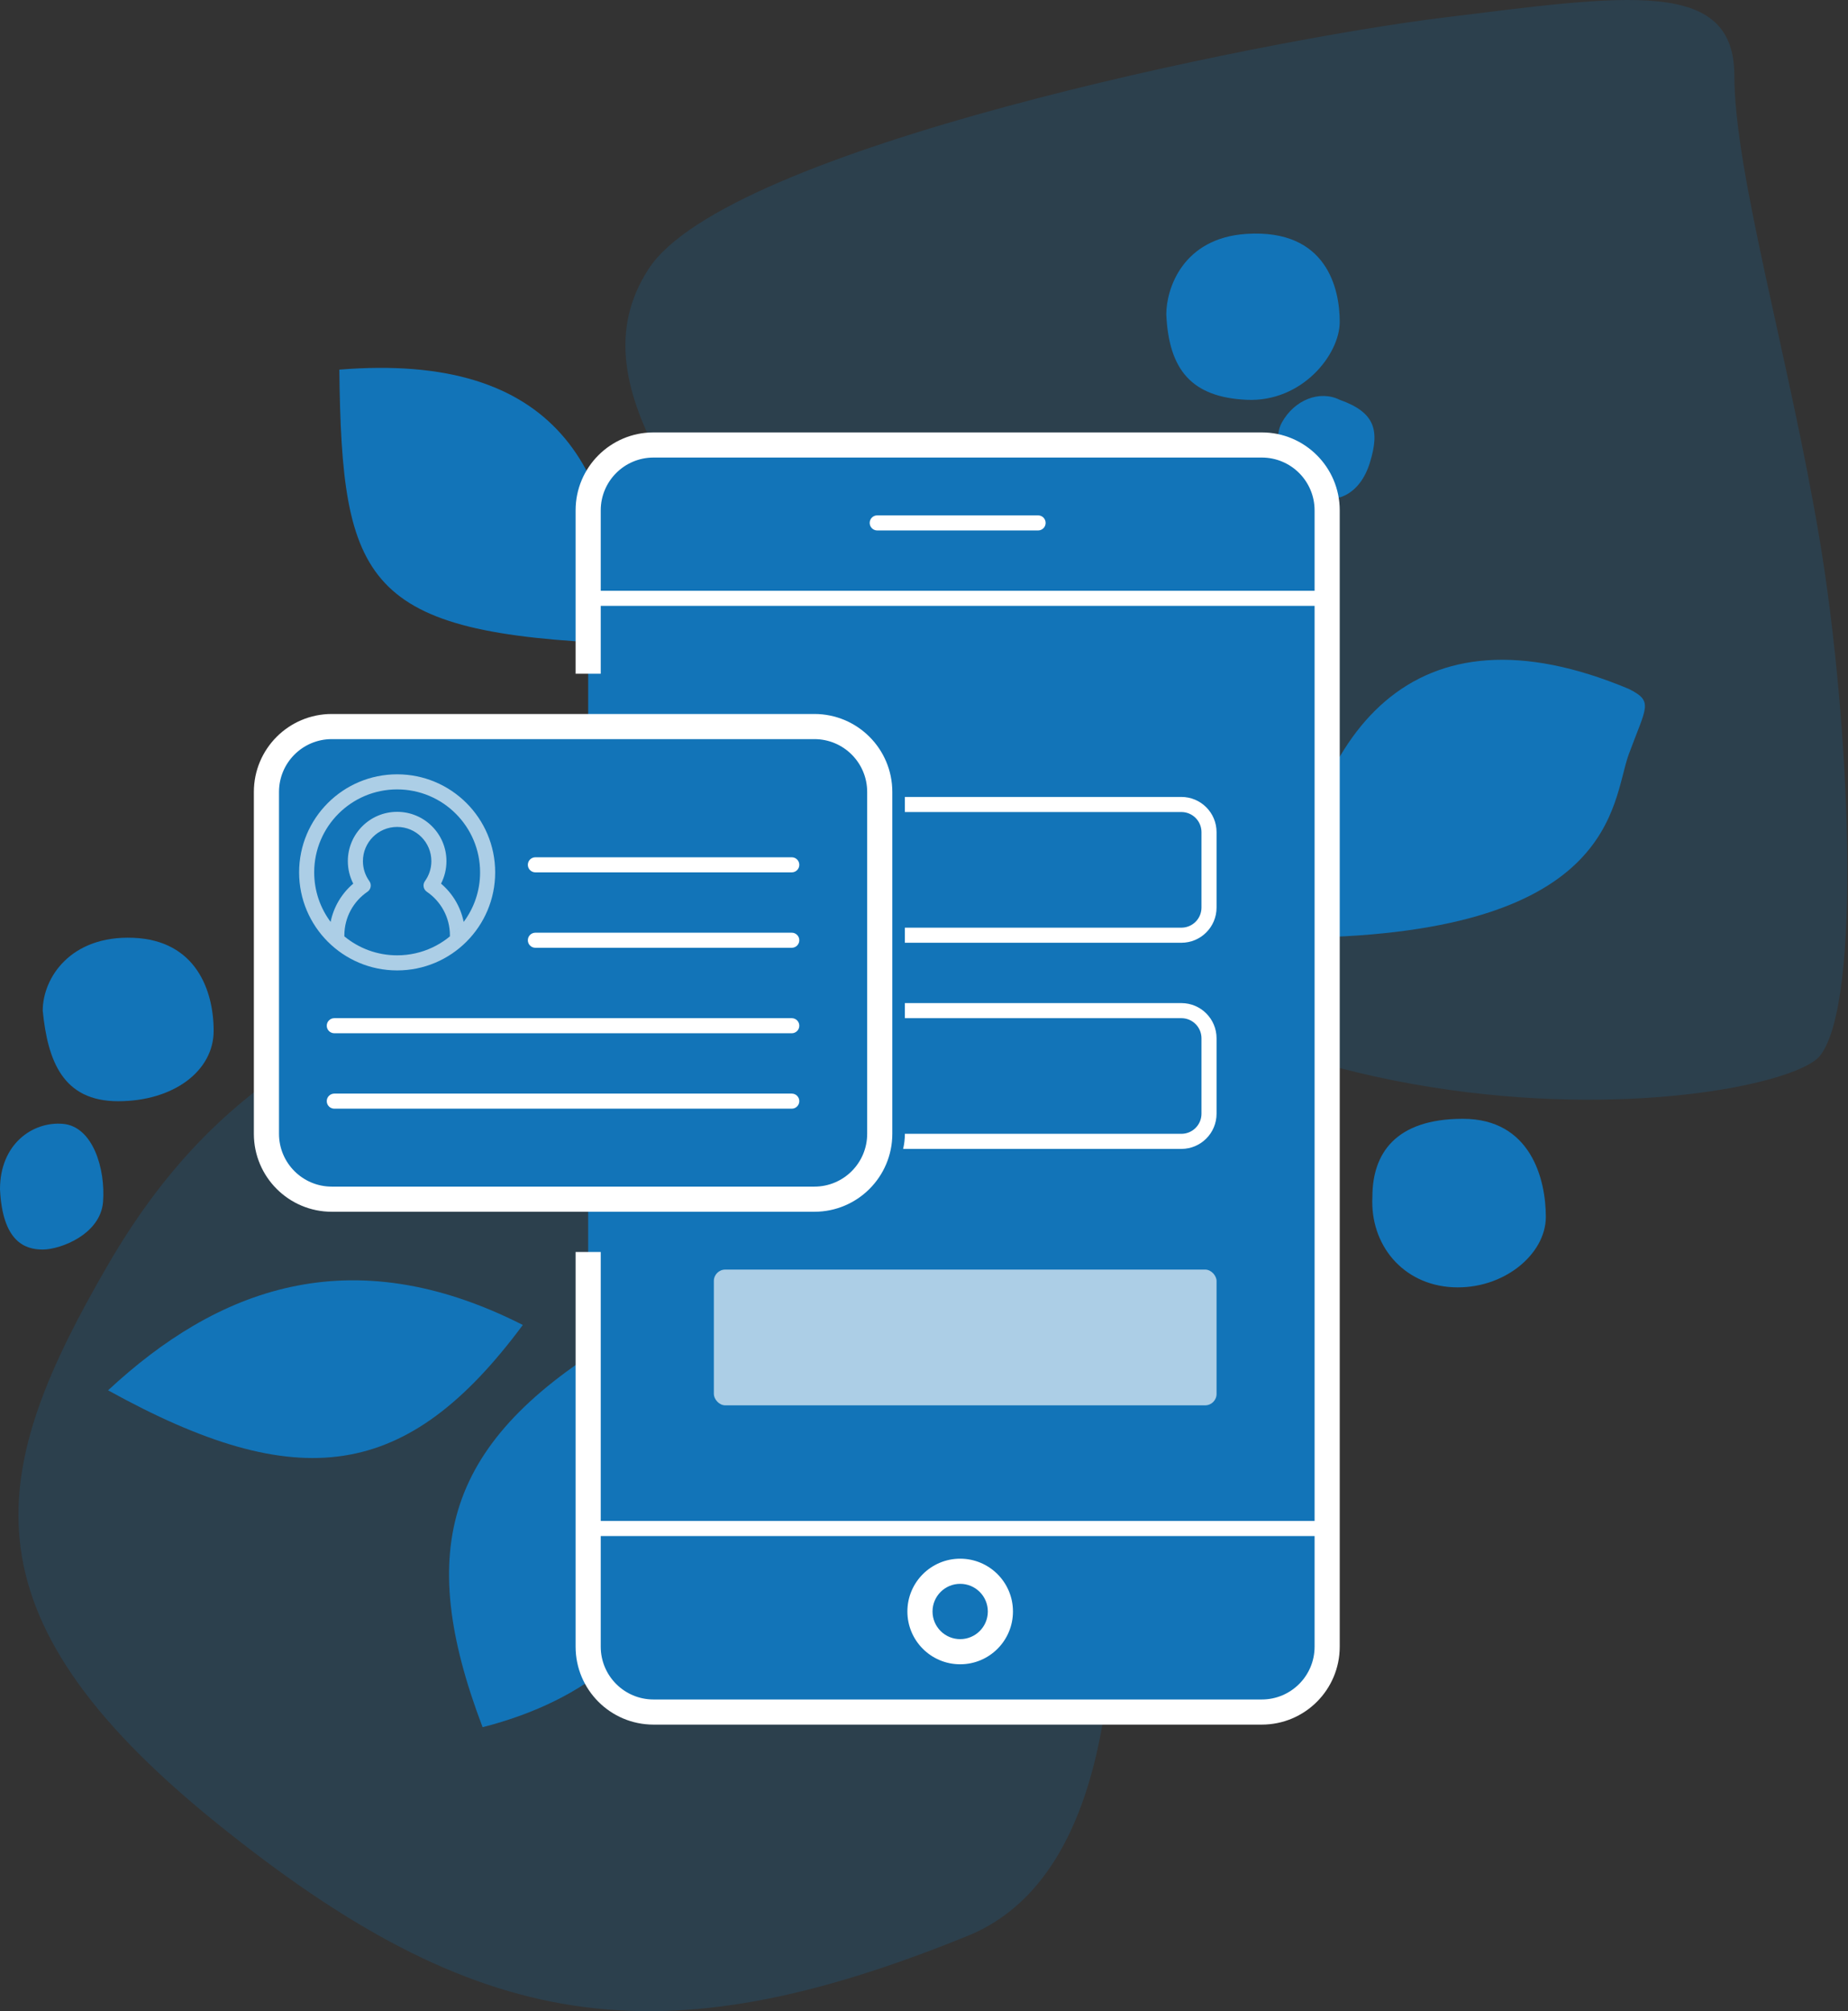 <svg fill="none" height="704" viewBox="0 0 647 704" width="647" xmlns="http://www.w3.org/2000/svg"><rect x="0" y="0" width="647" height="704" fill="#333333" stroke="none"/><g fill="#1274b8"><path d="m37.841 442.673c41.361-71.281 95.921-92.402 178.643-114.402h133.762c32.267 101.788 75.153 314.165-11.44 349.366-108.242 44-171.603 34.32-263.125-39.601-91.522-73.921-79.201-124.082-37.841-195.363z" fill-opacity=".2"/><path d="m227.044 94.187c-27.281 42.241 18.48 89.761 77.441 169.843 112.642 154.002 317.685 124.082 332.646 105.602 14.96-18.481 10.56-117.042 0-180.403-10.561-63.361-29.921-128.482-29.921-162.803 0-34.321-37.84-28.16-102.082-20.24-64.241 7.92-250.804 45.761-278.084 88.001z" fill-opacity=".2"/><g><path d="m37.841 486.673c37.841-35.2 84.481-53.68 145.202-22.88-40.481 54.561-78.321 59.841-145.202 22.88z"/><path d="m41.361 385.472c-19.36 0-24.64-14.08-26.401-31.681 0-11.44 9.68-26.4 31.68-25.52 22.0.88 28.16 18.48 28.16 32.56 0 14.081-14.08 24.641-33.441 24.641z"/><path d="m14.96 437.393c-6.16 0-14.08-2.64-14.96-21.121 0-15.84 11.44-23.76 22-22.88 10.56.88 14.96 15.84 14.08 27.28-.88 11.441-14.96 16.721-21.12 16.721z"/><path d="m508.648 450.593c-17.6-.88-29.04-14.96-28.16-31.681 0-14.96 7.92-27.28 31.68-27.28 23.761 0 29.041 21.12 29.041 34.32 0 13.201-14.96 25.521-32.561 24.641z"/><path d="m436.487 139.948c-19.36-.88-27.28-10.56-28.16-29.921 0-8.8 5.632-26.752 28.16-28.16 28.161-1.76 32.561 19.36 32.561 30.8 0 11.441-13.2 28.161-32.561 27.281z"/><path d="m479.608 161.948c3.52-11.44 1.76-17.6-10.56-22-7.04-3.465-15.84 0-20.241 7.92-4.4 7.92 2.64 22 10.561 25.52 7.92 3.52 16.72 0 20.24-11.44z"/><path d="m168.963 604.595c-23.761-62.481-13.201-100.321 47.52-136.402 41.361 51.921 28.161 117.042-47.52 136.402z"/><path d="m570.249 241.149c-75.655-31.68-111.761 14.081-119.682 87.122 116.162 0 113.522-47.521 119.682-64.241s8.8-18.481 0-22.881z"/><path d="m118.802 129.388c.88 74.801 8.8 92.401 98.562 95.921 0-61.601-22.881-102.081-98.562-95.921z"/><rect height="443.527" rx="13" width="258.724" x="205.923" y="155.763"/><path d="m93.281 277.205c0-12.637 10.243-22.881 22.881-22.881h168.963c12.636 0 22.88 10.244 22.88 22.881v119.682c0 12.636-10.244 22.88-22.88 22.88h-168.963c-12.637 0-22.881-10.244-22.881-22.88z"/></g></g><g fill="#fff"><path clip-rule="evenodd" d="m88.881 277.205c0-15.067 12.214-27.281 27.281-27.281h168.963c15.066 0 27.28 12.214 27.28 27.281v119.682c0 15.066-12.214 27.28-27.28 27.28h-168.963c-15.067 0-27.281-12.214-27.281-27.28zm27.281-18.481c-10.207 0-18.48 8.274-18.48 18.481v119.682c0 10.206 8.274 18.48 18.48 18.48h168.963c10.206 0 18.48-8.274 18.48-18.48v-119.682c0-10.207-8.274-18.481-18.48-18.481z" fill-rule="evenodd"/><rect fill-opacity=".65" height="47.521" rx="4" width="176.003" x="249.924" y="444.407"/><path clip-rule="evenodd" d="m317.685 564.089c0-10.206 8.274-18.48 18.48-18.48 10.207 0 18.481 8.274 18.481 18.48 0 10.207-8.274 18.481-18.481 18.481-10.206 0-18.48-8.274-18.48-18.481zm18.48-9.68c-5.346 0-9.68 4.334-9.68 9.68 0 5.347 4.334 9.681 9.68 9.681 5.347 0 9.681-4.334 9.681-9.681 0-5.346-4.334-9.68-9.681-9.68z" fill-rule="evenodd"/><path d="m307.125 180.403c-1.458 0-2.64 1.182-2.64 2.64s1.182 2.64 2.64 2.64h56.321c1.458 0 2.64-1.182 2.64-2.64s-1.182-2.64-2.64-2.64z"/><path clip-rule="evenodd" d="m201.523 178.643c0-15.067 12.214-27.28 27.281-27.28h212.963c15.067 0 27.281 12.213 27.281 27.28v397.767c0 15.066-12.214 27.28-27.281 27.28h-212.963c-15.067 0-27.281-12.214-27.281-27.28v-138.163h8.8v94.162h249.924v-320.325h-249.924v23.76h-8.8zm8.8 397.767v-38.721h249.924v38.721c0 10.206-8.273 18.48-18.48 18.48h-212.963c-10.207 0-18.481-8.274-18.481-18.48zm0-369.607h249.924v-28.16c0-10.206-8.273-18.48-18.48-18.48h-212.963c-10.207 0-18.481 8.274-18.481 18.48z" fill-rule="evenodd"/><path d="m413.607 330.005h-96.802v-5.28h96.802c3.888 0 7.04-3.152 7.04-7.04v-26.4c0-3.888-3.152-7.04-7.04-7.04h-96.802v-5.28h96.802c6.804 0 12.32 5.516 12.32 12.32v26.4c0 6.805-5.516 12.32-12.32 12.32z"/><path d="m413.607 402.167h-97.414c.4-1.695.612-3.463.612-5.28h96.802c3.888 0 7.04-3.152 7.04-7.041v-26.4c0-3.888-3.152-7.04-7.04-7.04h-96.802v-5.28h96.802c6.804 0 12.32 5.516 12.32 12.32v26.4c0 6.805-5.516 12.321-12.32 12.321z"/><g clip-rule="evenodd" fill-rule="evenodd"><path d="m187.443 300.085c-1.458 0-2.64 1.182-2.64 2.64s1.182 2.64 2.64 2.64h89.761c1.459 0 2.64-1.182 2.64-2.64s-1.181-2.64-2.64-2.64zm-70.401 56.321c-1.458 0-2.64 1.182-2.64 2.64s1.182 2.64 2.64 2.64h160.162c1.458 0 2.64-1.182 2.64-2.64s-1.182-2.64-2.64-2.64zm67.761-27.281c0-1.458 1.182-2.64 2.64-2.64h89.761c1.459 0 2.64 1.182 2.64 2.64s-1.181 2.64-2.64 2.64h-89.761c-1.458 0-2.64-1.182-2.64-2.64zm-67.761 53.681c-1.458 0-2.64 1.182-2.64 2.64s1.182 2.64 2.64 2.64h160.162c1.458 0 2.64-1.182 2.64-2.64s-1.182-2.64-2.64-2.64z"/><path d="m139.042 271.044c-18.954 0-34.32 15.366-34.32 34.321s15.366 34.321 34.32 34.321c18.955 0 34.321-15.366 34.321-34.321s-15.366-34.321-34.321-34.321zm-29.04 34.321c0-16.039 13.002-29.04 29.04-29.04 16.039 0 29.041 13.001 29.041 29.04 0 6.516-2.146 12.53-5.77 17.375l.021-.027c-1.075-5.332-3.936-10.017-7.926-13.403 1.212-2.361 1.896-5.039 1.896-7.871 0-9.534-7.728-17.262-17.262-17.262-9.533 0-17.262 7.728-17.262 17.262 0 2.832.684 5.51 1.896 7.871-3.99 3.386-6.85 8.071-7.925 13.403-3.611-4.84-5.749-10.844-5.749-17.348zm10.563 22.405c5.021 4.145 11.458 6.636 18.477 6.636 8.794 0 16.675-3.909 22.001-10.084-1.075 1.246-2.254 2.4-3.524 3.448.002-.112.003-.224.003-.337 0-6.35-3.2-11.953-8.088-15.284-.588-.401-.99-1.022-1.113-1.723-.124-.701.041-1.422.456-2 1.415-1.967 2.247-4.376 2.247-6.987 0-6.617-5.364-11.982-11.982-11.982-6.617 0-11.982 5.365-11.982 11.982 0 2.611.833 5.02 2.247 6.987.416.578.58 1.299.457 2-.124.701-.525 1.322-1.114 1.723-4.888 3.331-8.088 8.934-8.088 15.284 0 .113.001.225.003.337z" fill-opacity=".65"/></g></g></svg>